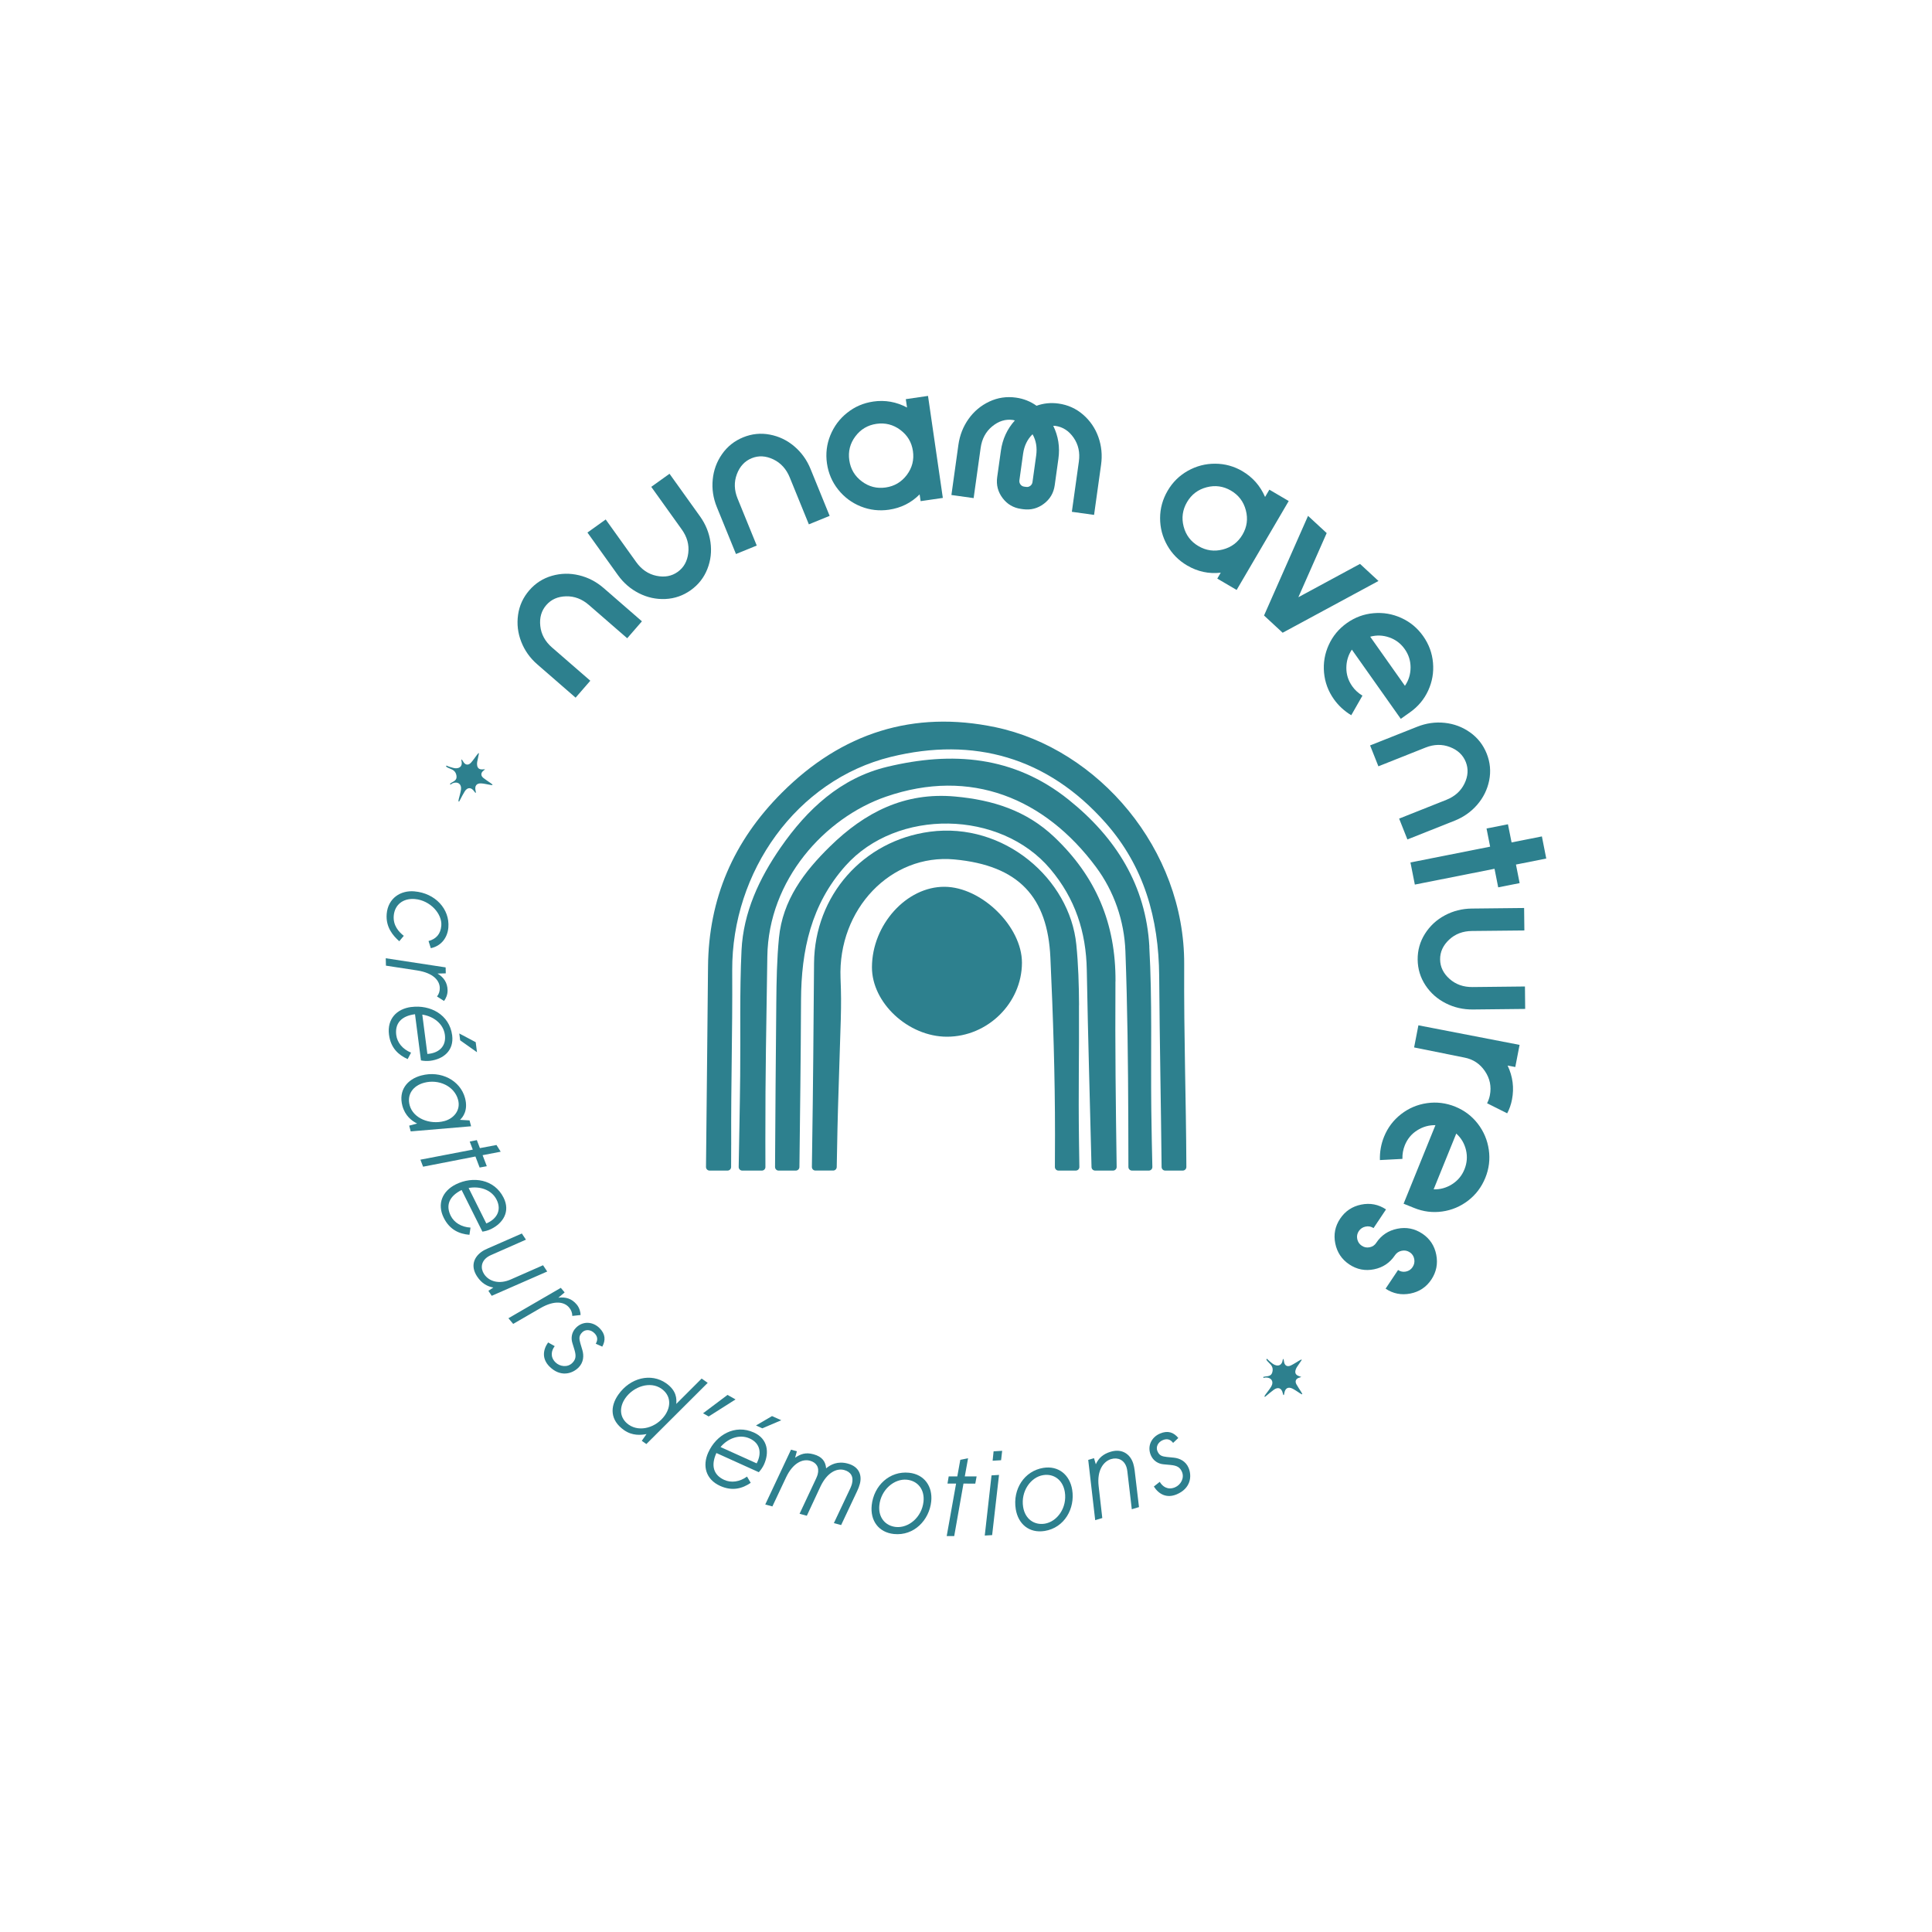 <?xml version="1.0" encoding="UTF-8"?><svg id="contenu" xmlns="http://www.w3.org/2000/svg" viewBox="0 0 1000 1000"><defs><style>.cls-1{fill:#2d808e;}</style></defs><path class="cls-1" d="M214.48,461.37c10.78.9,18.39,9.17,17.59,18.71-.43,5.04-3.47,9.51-9.09,10.7l-1.17-3.7c3.87-1.04,6.25-3.56,6.61-7.94.52-6.15-5.77-13.13-13.66-13.79-6.15-.53-10.47,2.96-10.96,8.62-.42,5.06,2.59,8.35,5.2,10.42l-2.34,2.79c-3.18-2.81-7.08-7.23-6.51-14.13.69-8.18,7.23-12.29,14.31-11.69Z"/><path class="cls-1" d="M230.66,500.73l.07,3.08-4.26.1c3.19,1.97,5.11,4.64,5.2,8.65.05,2.28-.95,4.41-1.85,5.54l-3.63-2.33c1.02-1.26,1.48-2.81,1.44-4.42-.08-3.64-3.08-7.71-11.75-9.06l-16.12-2.47-.09-3.83,31,4.73Z"/><path class="cls-1" d="M212.89,521.23c9.81-1.27,19.76,3.93,21.15,14.65,1.03,7.97-4.64,12.33-11.32,13.18-1.72.22-3.48.08-4.83-.19l-3.08-23.91c-7.23.93-10.47,4.84-9.71,10.79.5,3.85,3.25,7.3,7.66,9.1l-1.75,3.33c-4.76-2.12-8.78-5.71-9.67-12.65-1.03-8.03,3.89-13.34,11.55-14.32ZM221.2,545.52c5.69-.36,9.86-3.71,9.08-9.84-.76-5.89-6.04-9.68-11.7-10.52l2.63,20.36ZM246.22,539.42l.67,5.21-8.71-6.16-.46-3.55,8.5,4.51Z"/><path class="cls-1" d="M218.08,556.67c10.08-2.7,20.16,2.47,22.63,11.71,1.66,6.22-1.02,9.8-2.62,11.25l4.94.29.81,3.04-31.25,2.65-.8-2.98,4.11-1.1c-2.86-1.4-6.26-4.08-7.62-9.15-2.13-8,2.41-13.75,9.8-15.72ZM230.01,580.26c4.78-1.27,8.56-5.54,7.1-10.98-1.91-7.16-10.06-10.86-17.57-8.85-5.62,1.49-9.03,5.92-7.5,11.65,1.82,6.81,10.45,10.19,17.97,8.18Z"/><path class="cls-1" d="M244.71,595.03l-1.58-4.16,3.68-.75,1.59,4.15,8.58-1.62,2.18,3.47-9.37,1.8,2.18,5.71-3.71.68-2.18-5.71-27.09,5.28-1.39-3.63,27.11-5.21Z"/><path class="cls-1" d="M235.9,613.04c8.85-4.41,19.95-2.76,24.77,6.9,3.58,7.19-.34,13.15-6.37,16.15-1.54.78-3.26,1.22-4.61,1.4l-10.76-21.55c-6.53,3.26-8.3,8.01-5.62,13.37,1.74,3.48,5.47,5.83,10.22,6.09l-.55,3.73c-5.2-.45-10.17-2.52-13.28-8.76-3.62-7.25-.71-13.87,6.2-17.33ZM251.72,633.26c5.25-2.2,8.1-6.73,5.34-12.26-2.65-5.31-8.88-7.16-14.5-6.09l9.16,18.35Z"/><path class="cls-1" d="M249.59,647.7c.93-.63,1.91-1.05,2.98-1.55l17.53-7.69,2.13,3.18-18.07,7.98c-.63.27-1.18.56-1.69.91-3.54,2.36-3.83,6.04-1.88,8.97,2.53,3.81,7.83,5.4,13.84,2.72l16.65-7.33,2.16,3.24-28.73,12.58-1.72-2.58,2.57-1.71c-3.09-.53-6.03-2.14-8.36-5.64-3.67-5.49-1.66-10.25,2.61-13.09Z"/><path class="cls-1" d="M290.27,666.58l1.99,2.37-3.26,2.74c3.73-.47,6.89.41,9.48,3.49,1.48,1.74,2.02,4.02,2.03,5.47l-4.29.47c.01-1.63-.6-3.13-1.65-4.35-2.34-2.79-7.23-4.08-14.84.31l-14.11,8.17-2.46-2.93,27.12-15.74Z"/><path class="cls-1" d="M283.71,694.85l3.41,1.91c-1.73,2.27-2.47,5.55.38,8.38,2.33,2.31,6.34,2.73,8.73.32,1.83-1.84,2.08-3.59,1.11-6.82l-1.11-3.62c-.75-2.48-.37-5.49,1.9-7.78,3.61-3.64,8.77-3.21,12.18.18,3.07,3.05,3.25,6.28,1.43,9.6l-3.37-1.51c1.26-2.14.86-3.93-.72-5.49-1.92-1.92-4.67-2.04-6.28-.42-1.88,1.89-1.6,3.37-.99,5.64l1.06,3.58c.84,2.83.68,6.33-1.97,9-3.36,3.37-9.46,5.06-15.03-.47-3.94-3.92-3.52-8.54-.75-12.48Z"/><path class="cls-1" d="M320.05,721.86c6.17-8.8,16.94-11.35,24.74-5.89,5.51,3.87,5.46,8.14,5.24,10.7l13.14-13.13,3.14,2.22-31.76,31.68-2.37-1.67,2.45-3.5c-2.88.55-7.33.98-11.63-2.04-7.18-5.04-7.42-12.01-2.95-18.38ZM344.11,732.64c3.38-4.8,3.15-10.41-1.75-13.84-5.77-4.06-14.41-1.21-18.67,4.86-3.34,4.76-3.11,10.35,1.74,13.76,5.77,4.05,14.35,1.39,18.68-4.78Z"/><path class="cls-1" d="M376.56,722l4.15,2.34-13.9,8.82-2.91-1.65,12.66-9.51Z"/><path class="cls-1" d="M366.62,751.76c4.07-9.02,13.72-14.75,23.57-10.3,7.32,3.3,8.04,10.41,5.26,16.55-.71,1.57-1.77,2.99-2.69,4l-21.96-9.93c-3.01,6.65-1.38,11.44,4.08,13.92,3.55,1.6,7.93,1.07,11.77-1.73l1.92,3.24c-4.3,2.94-9.48,4.46-15.83,1.59-7.38-3.33-9.31-10.31-6.13-17.34ZM391.64,757.44c2.68-5.03,2.03-10.34-3.59-12.88-5.41-2.45-11.42.05-15.1,4.43l18.69,8.44ZM399.59,732.96l4.79,2.16-9.82,4.18-3.26-1.48,8.3-4.86Z"/><path class="cls-1" d="M409.42,750.35l3.04.82-.91,3.33c2.81-1.85,5.34-2.91,9.51-1.77,4.6,1.24,6.25,3.87,6.54,7.28,2.33-1.94,5.92-3.9,11.23-2.46,5.96,1.61,7.41,6.17,6.21,10.57-.32,1.2-.78,2.42-1.38,3.66l-8.29,17.59-3.76-1.02,8.57-18.15c.33-.75.59-1.44.77-2.09,1.03-3.82-.65-6.33-3.99-7.23-3.88-1.05-8.85,1.24-12.33,8.62l-7.02,15.05-3.76-1.02,8.52-18.16c.33-.75.66-1.49.84-2.15,1.03-3.81-.73-6.27-4.01-7.16-3.87-1.05-8.85,1.24-12.33,8.62l-7.09,15.04-3.69-1,13.34-28.38Z"/><path class="cls-1" d="M451.18,779.2c1.1-10.44,9.44-17.94,19.34-16.91,7.98.83,12.28,7.12,11.48,14.85-1.01,9.64-8.89,17.94-19.32,16.86-8.04-.84-12.29-7.06-11.49-14.79ZM478.01,777.22c.65-6.26-2.98-10.74-8.57-11.32-6.51-.68-13.44,5.11-14.29,13.2-.66,6.26,3.04,10.69,8.57,11.26,6.45.67,13.42-4.92,14.29-13.15Z"/><path class="cls-1" d="M494.86,767.9h-4.44s.63-3.72.63-3.72h4.45s1.55-8.58,1.55-8.58l4.02-.8-1.69,9.39h6.12s-.69,3.73-.69,3.73l-6.11-.02-4.8,27.18h-3.89l4.86-27.18Z"/><path class="cls-1" d="M513.2,763.66l3.89-.25-3.56,31.16-3.82.23,3.5-31.14ZM514.28,751.21l4.44-.27-.56,4.87-4.38.26.5-4.86Z"/><path class="cls-1" d="M525.75,781.12c-1.66-10.35,4.46-19.77,14.27-21.35,7.93-1.27,13.72,3.68,14.95,11.36,1.54,9.57-3.92,19.64-14.28,21.3-8,1.27-13.71-3.62-14.94-11.31ZM551.15,772.24c-1-6.22-5.67-9.61-11.21-8.72-6.47,1.04-11.66,8.43-10.37,16.48,1,6.22,5.71,9.53,11.21,8.65,6.39-1.03,11.68-8.26,10.37-16.42Z"/><path class="cls-1" d="M563.24,755.65l3.02-.9.93,3.15c1.41-3.07,3.59-5.26,7.74-6.5,6.16-1.83,10.28,1.59,11.67,6.26.32,1.06.52,2.17.69,3.41l2.25,19-3.73,1.11-2.3-19.63c-.07-.68-.21-1.35-.38-1.94-1.2-4.02-4.57-5.41-8.02-4.39-3.78,1.13-7.42,5.57-6.46,13.99l1.89,16.52-3.67,1.1-3.61-31.17Z"/><path class="cls-1" d="M597.22,769.43l3.06-2.43c1.45,2.48,4.21,4.4,7.91,2.83,3.02-1.27,4.93-4.83,3.61-7.96-1.01-2.38-2.53-3.29-5.89-3.61l-3.76-.35c-2.59-.25-5.24-1.75-6.49-4.72-1.99-4.72.36-9.33,4.79-11.2,3.99-1.69,7.04-.64,9.44,2.31l-2.69,2.54c-1.5-1.99-3.32-2.29-5.36-1.43-2.51,1.05-3.66,3.55-2.77,5.66,1.03,2.45,2.51,2.76,4.84,3.05l3.71.37c2.94.31,6.12,1.79,7.58,5.25,1.85,4.39,1.1,10.67-6.14,13.73-5.12,2.16-9.24.01-11.83-4.06Z"/><path class="cls-1" d="M247.89,390c-.3,1.46-.63,2.92-.9,4.38-.1.54-.1,1.12-.03,1.67.19,1.51,1.06,2.23,2.58,2.19.43-.01.86-.04,1.54-.07-.37.33-.54.51-.74.65-1.51,1.12-1.62,2.65-.16,3.83,1.19.96,2.49,1.77,3.74,2.65.34.24.66.51.99.77-.04.1-.07.2-.11.31-.37-.05-.74-.08-1.11-.14-1.51-.25-3-.64-4.52-.75-2.47-.17-3.58,1.26-3.03,3.69.08.34.13.69.2,1.04-.1.05-.19.1-.29.14-.21-.26-.43-.5-.62-.77-1.52-2.19-3.48-2.2-4.91.06-.88,1.39-1.59,2.88-2.37,4.33-.16.3-.33.61-.5.91-.13-.04-.25-.07-.38-.11.06-.38.08-.77.17-1.15.39-1.67.95-3.33,1.17-5.02.36-2.8-1.7-4.27-4.33-3.2-.4.16-.74.49-1.1.74-.09-.17-.18-.34-.27-.51.33-.22.64-.46.99-.65,1.25-.67,2.52-1.36,2.4-3.06-.11-1.68-.89-2.99-2.49-3.7-.72-.32-1.45-.61-2.15-.95-.29-.14-.54-.38-.8-.57.08-.15.15-.3.23-.46.58.24,1.14.54,1.74.7,1.06.29,2.15.73,3.23.71,2.34-.03,3.38-1.6,2.78-3.88-.05-.21-.06-.42.13-.77.26.4.54.78.77,1.19,1.01,1.79,2.62,2.1,4.01.59,1.13-1.23,2.05-2.67,3.07-4.01.27-.35.57-.68.85-1.01.07.07.14.14.22.2Z"/><path class="cls-1" d="M673.75,703.95c-.84,1.23-1.7,2.45-2.51,3.7-.3.47-.52,1-.67,1.53-.4,1.47.13,2.46,1.54,3.01.4.16.81.29,1.45.53-.47.16-.7.26-.93.32-1.83.46-2.51,1.82-1.61,3.47.73,1.34,1.62,2.59,2.43,3.88.22.35.42.72.62,1.09-.07.08-.15.16-.22.24-.32-.18-.65-.36-.97-.55-1.29-.81-2.53-1.74-3.89-2.42-2.22-1.11-3.79-.21-4.21,2.25-.06.35-.14.69-.22,1.04-.11,0-.21.02-.32.02-.09-.31-.21-.63-.28-.95-.56-2.6-2.37-3.37-4.56-1.83-1.34.94-2.57,2.05-3.85,3.09-.27.22-.54.43-.81.65-.1-.08-.2-.16-.31-.25.2-.33.37-.68.6-.99,1-1.4,2.15-2.71,3-4.19,1.4-2.45.06-4.59-2.78-4.61-.43,0-.87.17-1.3.26-.02-.19-.03-.38-.05-.57.39-.07.77-.18,1.16-.22,1.41-.14,2.85-.29,3.39-1.9.54-1.6.32-3.11-.88-4.38-.54-.57-1.1-1.12-1.62-1.7-.22-.24-.35-.56-.52-.84.13-.11.26-.22.38-.34.44.44.85.93,1.34,1.31.87.68,1.71,1.5,2.71,1.89,2.18.87,3.74-.18,4.05-2.52.03-.21.1-.42.42-.66.09.47.2.93.26,1.4.25,2.04,1.62,2.95,3.48,2.08,1.52-.7,2.92-1.68,4.37-2.53.38-.22.78-.41,1.18-.61.04.09.08.18.12.27Z"/><path class="cls-1" d="M305.55,352.34l-7.62,8.77-19.82-17.23c-3.77-3.27-6.55-7.17-8.31-11.7-1.78-4.53-2.32-9.18-1.65-13.96.68-4.77,2.62-9,5.83-12.7,3.19-3.67,7.08-6.16,11.71-7.49,4.62-1.32,9.29-1.41,14.02-.27,4.72,1.13,8.96,3.34,12.73,6.61l19.82,17.22-7.62,8.77-19.82-17.22c-3.56-3.09-7.5-4.6-11.8-4.49-4.3.1-7.72,1.61-10.24,4.52-2.56,2.94-3.6,6.55-3.12,10.86.47,4.3,2.5,8,6.06,11.1l19.82,17.21Z"/><path class="cls-1" d="M337.09,251.99l9.45-6.77,15.77,22.03c2.92,4.06,4.72,8.51,5.42,13.33.69,4.83.16,9.46-1.6,13.92-1.75,4.47-4.62,8.12-8.57,10.96-3.96,2.82-8.33,4.35-13.12,4.58-4.79.22-9.37-.77-13.71-2.97-4.35-2.19-7.98-5.33-10.9-9.4l-15.77-22.02,9.45-6.77,15.77,22.03c2.76,3.86,6.26,6.24,10.48,7.13,4.22.88,7.9.21,11.03-2.04,3.14-2.24,4.96-5.51,5.46-9.78.52-4.26-.62-8.34-3.39-12.2l-15.77-22.03Z"/><path class="cls-1" d="M391.7,282.37l-10.76,4.39-9.91-24.31c-1.89-4.64-2.6-9.37-2.13-14.2.46-4.85,2.06-9.25,4.83-13.2,2.75-3.95,6.4-6.85,10.94-8.7,4.5-1.83,9.11-2.3,13.84-1.39,4.72.9,8.93,2.93,12.63,6.08,3.7,3.15,6.49,7.03,8.38,11.66l9.9,24.31-10.76,4.39-9.9-24.31c-1.79-4.36-4.62-7.48-8.5-9.33-3.89-1.85-7.62-2.05-11.19-.59-3.6,1.47-6.16,4.23-7.68,8.28-1.52,4.05-1.39,8.27.39,12.63l9.91,24.31Z"/><path class="cls-1" d="M451.97,207.84c6.13-.89,11.96.14,17.51,3.09l-.64-4.33,11.5-1.68,7.67,52.8-11.49,1.67-.52-3.5c-4.34,4.38-9.64,7.03-15.9,7.94-5.05.73-9.91.16-14.56-1.7-4.66-1.88-8.55-4.77-11.69-8.71-3.13-3.93-5.07-8.43-5.81-13.52-.73-5.06-.16-9.9,1.73-14.56,1.89-4.66,4.79-8.57,8.73-11.69,3.93-3.14,8.42-5.07,13.47-5.8ZM466,222.51c-3.7-2.74-7.81-3.78-12.35-3.13-4.54.66-8.18,2.83-10.93,6.51-2.74,3.67-3.78,7.78-3.13,12.32.66,4.57,2.83,8.24,6.51,10.98,3.68,2.75,7.79,3.79,12.33,3.13,4.53-.65,8.18-2.83,10.95-6.5,2.76-3.68,3.82-7.82,3.15-12.38-.66-4.54-2.84-8.18-6.54-10.92Z"/><path class="cls-1" d="M503.95,257.82l-11.5-1.61,3.62-26c.7-4.96,2.45-9.4,5.26-13.37,2.81-3.95,6.4-6.94,10.75-8.99,4.35-2.04,8.96-2.72,13.81-2.04,3.93.55,7.46,1.95,10.62,4.21,3.65-1.31,7.44-1.69,11.36-1.14,4.85.67,9.1,2.59,12.75,5.75,3.64,3.16,6.27,7.02,7.9,11.59,1.62,4.57,2.09,9.34,1.4,14.29l-3.63,26-11.5-1.6,3.63-26c.65-4.68-.25-8.78-2.7-12.34-2.46-3.55-5.6-5.59-9.45-6.13-.1-.02-.28-.02-.53-.02s-.44-.01-.58-.03c2.62,5.35,3.51,11.03,2.67,17.05l-1.91,13.72c-.55,3.99-2.43,7.19-5.63,9.6-3.2,2.41-6.77,3.34-10.73,2.8l-1.08-.15c-3.96-.56-7.15-2.42-9.55-5.62-2.41-3.19-3.34-6.79-2.79-10.78l1.92-13.72c.84-6.02,3.25-11.24,7.23-15.67-.1-.01-.27-.05-.51-.12s-.41-.11-.5-.12c-3.82-.54-7.39.57-10.73,3.32-3.32,2.74-5.32,6.45-5.97,11.13l-3.63,26ZM534.44,224.77c-2.68,2.61-4.31,5.98-4.89,10.1l-1.91,13.73c-.11.79.08,1.5.54,2.15.48.64,1.11,1.02,1.9,1.13l1.09.15c.79.11,1.5-.09,2.13-.57.63-.49,1-1.13,1.11-1.92l1.91-13.73c.58-4.16-.04-7.84-1.88-11.04Z"/><path class="cls-1" d="M643.05,243.88c5.33,3.13,9.25,7.58,11.75,13.34l2.22-3.77,10.02,5.88-26.96,46.03-10.02-5.88,1.79-3.06c-6.13.71-11.93-.53-17.38-3.72-4.41-2.59-7.84-6.05-10.31-10.43-2.47-4.36-3.7-9.06-3.7-14.08.01-5.03,1.32-9.76,3.91-14.19,2.58-4.41,6.06-7.84,10.45-10.31,4.39-2.46,9.09-3.7,14.11-3.68,5.02.01,9.74,1.29,14.15,3.88ZM644.84,264.1c-1.17-4.45-3.73-7.84-7.7-10.16-3.95-2.31-8.15-2.9-12.59-1.73-4.45,1.16-7.83,3.72-10.14,7.67-2.33,3.99-2.92,8.2-1.76,12.65,1.16,4.44,3.72,7.83,7.68,10.14,3.95,2.31,8.16,2.9,12.61,1.74,4.46-1.15,7.86-3.72,10.19-7.7,2.32-3.96,2.89-8.16,1.71-12.61Z"/><path class="cls-1" d="M663.89,327.5l-9.63-8.91,22.78-51.58,9.65,8.91-14.66,33.2,31.91-17.25,9.56,8.84-49.6,26.79Z"/><path class="cls-1" d="M705.2,360.06l-5.79,10.14c-3.61-2.17-6.61-4.95-9-8.31-2.94-4.17-4.64-8.75-5.09-13.75-.45-5,.36-9.78,2.45-14.36,2.08-4.58,5.23-8.36,9.42-11.32,4.17-2.94,8.76-4.64,13.77-5.07,5.01-.44,9.8.38,14.38,2.47,4.57,2.08,8.34,5.21,11.28,9.38,2.97,4.2,4.67,8.81,5.1,13.81.44,5.01-.39,9.79-2.48,14.36-2.09,4.56-5.23,8.31-9.4,11.26l-4.8,3.4-25.32-35.83c-1.88,2.82-2.83,5.96-2.85,9.42-.02,3.45.99,6.64,3.04,9.53,1.37,1.95,3.14,3.58,5.29,4.87ZM709.21,329.54l17.98,25.44c1.92-2.81,2.9-5.97,2.92-9.46.01-3.49-.99-6.68-3.02-9.54-2.04-2.9-4.7-4.91-7.98-6.05-3.28-1.16-6.58-1.28-9.89-.38Z"/><path class="cls-1" d="M713.45,396.63l-4.29-10.8,24.4-9.68c4.65-1.84,9.39-2.52,14.22-2.01,4.84.52,9.22,2.16,13.15,4.96,3.93,2.79,6.79,6.46,8.6,11.01,1.79,4.52,2.21,9.14,1.27,13.85-.95,4.7-3.02,8.89-6.19,12.57-3.18,3.67-7.08,6.43-11.73,8.27l-24.41,9.7-4.28-10.79,24.4-9.7c4.39-1.74,7.53-4.55,9.41-8.41,1.89-3.87,2.11-7.6.7-11.18-1.44-3.62-4.18-6.21-8.21-7.75-4.04-1.56-8.25-1.47-12.64.27l-24.4,9.7Z"/><path class="cls-1" d="M798.08,432.93l2.26,11.45-15.68,3.11,1.9,9.61-11.09,2.19-1.91-9.61-41.24,8.18-2.27-11.45,41.24-8.18-1.86-9.4,11.08-2.19,1.88,9.4,15.68-3.11Z"/><path class="cls-1" d="M789.31,510.61l.12,11.61-27.08.29c-5.01.04-9.68-1.02-14.02-3.22-4.35-2.19-7.85-5.29-10.5-9.29-2.64-4-3.99-8.43-4.05-13.29-.04-4.87,1.21-9.32,3.77-13.37,2.57-4.06,5.99-7.24,10.29-9.54,4.3-2.3,8.95-3.48,13.96-3.53l27.08-.29.13,11.63-27.09.27c-4.76.04-8.71,1.55-11.86,4.5-3.14,2.95-4.7,6.35-4.66,10.21.03,3.85,1.66,7.22,4.87,10.08,3.21,2.87,7.19,4.28,11.94,4.23l27.09-.29Z"/><path class="cls-1" d="M784.33,552.29l-3.99-.77c2.68,5.68,3.44,11.54,2.27,17.58-.5,2.62-1.34,5-2.5,7.15l-10.4-5.2c.67-1.28,1.16-2.68,1.45-4.17.87-4.51.02-8.65-2.56-12.46-2.58-3.81-6.11-6.15-10.61-7.02l-26.05-5.25,2.22-11.45,52.37,10.13-2.22,11.45Z"/><path class="cls-1" d="M725.89,599.84l-11.65.61c-.13-4.21.59-8.24,2.13-12.06,1.92-4.74,4.86-8.63,8.83-11.71,3.96-3.08,8.43-4.98,13.41-5.69,4.98-.72,9.84-.11,14.61,1.81,4.73,1.93,8.63,4.87,11.7,8.85,3.07,3.98,4.96,8.47,5.68,13.45.72,4.97.12,9.83-1.8,14.55-1.94,4.77-4.89,8.68-8.87,11.76-3.98,3.06-8.46,4.96-13.42,5.66-4.97.7-9.82.09-14.55-1.83l-5.46-2.2,16.48-40.66c-3.39-.05-6.54.83-9.46,2.69-2.92,1.84-5.04,4.41-6.38,7.7-.9,2.23-1.32,4.58-1.25,7.08ZM753.76,586.73l-11.71,28.87c3.41.11,6.59-.78,9.54-2.64,2.96-1.88,5.09-4.44,6.41-7.7,1.33-3.28,1.59-6.61.8-9.99-.81-3.38-2.48-6.23-5.03-8.53Z"/><path class="cls-1" d="M712.34,643.28c2.62-3.93,6.27-6.36,10.92-7.29,4.66-.94,8.96-.09,12.92,2.54,3.9,2.61,6.31,6.24,7.22,10.9.92,4.66.06,8.96-2.56,12.9-2.61,3.89-6.23,6.3-10.86,7.21-4.64.91-8.91.07-12.8-2.53l6.45-9.66c1.24.83,2.6,1.1,4.07.81,1.47-.3,2.62-1.06,3.44-2.3.86-1.28,1.14-2.67.87-4.16-.27-1.5-1.03-2.67-2.28-3.49-1.27-.86-2.66-1.13-4.18-.82-1.52.3-2.7,1.09-3.55,2.36-2.6,3.89-6.21,6.31-10.82,7.24-4.61.93-8.88.09-12.8-2.53-3.9-2.61-6.31-6.23-7.25-10.86-.94-4.64-.1-8.89,2.51-12.8,2.62-3.93,6.26-6.36,10.91-7.3,4.66-.94,8.94-.11,12.84,2.5l-6.45,9.66c-1.24-.83-2.62-1.1-4.12-.78-1.5.31-2.68,1.1-3.53,2.37-.82,1.25-1.09,2.6-.78,4.09.31,1.47,1.08,2.62,2.33,3.45,1.24.83,2.59,1.1,4.06.8,1.47-.29,2.62-1.05,3.45-2.3Z"/><path class="cls-1" d="M488.93,459c-19.7-.14-37.54,19.6-37.61,41.61-.06,18.49,18.83,36,38.83,35.99,21.09,0,38.77-17.45,38.81-38.28.04-18.7-20.82-39.19-40.02-39.32Z"/><path class="cls-1" d="M577.38,507.97c.17-30.11-10.17-54.27-31.6-74.65-14.51-13.8-31.9-19.27-51.43-21.04-26.21-2.38-46.73,8.22-64.68,25.77-13.47,13.17-24.59,27.88-26.48,47.4-1.08,11.1-1.28,22.32-1.38,33.49-.29,31.9-.49,56.01-.65,85.08,0,1.03.83,1.88,1.85,1.88h8.92c1.02,0,1.84-.83,1.85-1.85.33-29.44.7-54.01.83-86.32.11-25.83,5.21-49.62,23.02-69.6,26.62-29.85,80.17-28.98,106.01,1.67,12.85,15.24,18.53,32.53,18.88,52.28.68,37.61,1.61,67.03,2.45,101.99.02,1.01.85,1.82,1.85,1.82h9.31c1.03,0,1.87-.86,1.85-1.89-.47-32.94-.83-60.43-.63-96.03Z"/><path class="cls-1" d="M378.47,592.68c-.14-35.01.7-55.4.52-90.41-.26-51.04,33.28-98.53,82.17-110.52,42.78-10.49,80.98.14,111.04,34.1,20.06,22.66,27.56,49.68,27.79,79.37.28,36.54.91,64.98,1.25,98.82.01,1.02.84,1.85,1.85,1.85h9.11c1.03,0,1.86-.85,1.86-1.88-.16-36.44-1.31-65.81-1.13-104.9.28-59.6-44.51-111.57-97.75-122.72-42.37-8.87-79.45,2.87-110.51,33.94-25.08,25.09-37.9,54.78-38.2,90.09-.29,35-.59,55.38-.91,90.37-.03,3.76-.08,8.6-.14,13.22-.01,1.03.82,1.88,1.85,1.88h9.3c1.02,0,1.84-.82,1.85-1.84.04-4.03.05-8.16.04-11.37Z"/><path class="cls-1" d="M558.51,520.2c-.05-10.44-.37-20.93-1.41-31.31-3.39-33.91-37.36-63.52-75.81-58.39-34.48,4.6-59.64,33.01-59.94,68.03-.33,38.94-.42,58.79-1.01,97.72-.02,1.29-.06,4.54-.11,7.75-.01,1.03.82,1.88,1.85,1.88h9.16c1.01,0,1.84-.82,1.85-1.83.24-15.5.57-27.46.66-30.57,1.43-48.6,1.96-50.68,1.31-67.16-1.42-35.74,26.1-64.53,58.91-61.48,33.48,3.11,48.27,19.57,49.71,50.74,1.41,30.54,2.41,61.13,2.39,91.7,0,7-.02,12.14-.06,16.75,0,1.03.82,1.86,1.85,1.86h8.97c1.04,0,1.87-.85,1.85-1.88-.08-4.57-.14-9.33-.19-13.05-.38-28.45.13-42.29-.01-70.75Z"/><path class="cls-1" d="M594.91,489.96c-1.77-31.52-17.19-56.32-41.78-76.03-28.4-22.77-60.35-25.07-93.87-17.04-24.13,5.78-41.46,21.96-55.21,41.79-11.05,15.95-19.3,33.54-20.24,53.22-1.03,21.56-.46,43.19-.69,64.79-.2,18.86-.53,31.91-.78,47.31-.02,1.04.82,1.9,1.85,1.9h10.14c1.03,0,1.86-.83,1.85-1.86-.02-4.78-.03-9.56-.03-13.59-.04-36.66.51-58.7,1.02-95.35.55-39.72,29.8-71.83,61.39-82.74,43.89-15.16,82.28.85,108.7,36.37,9.41,12.65,14.67,27.91,15.25,43.66,1.08,28.98,1.38,58,1.49,87,.04,10.49.06,17.39.06,24.65,0,1.02.83,1.86,1.85,1.86h8.7c1.04,0,1.88-.86,1.85-1.9-.2-9.13-.41-17.55-.56-30.1-.32-27.98.54-56.02-1.03-83.93Z"/></svg>